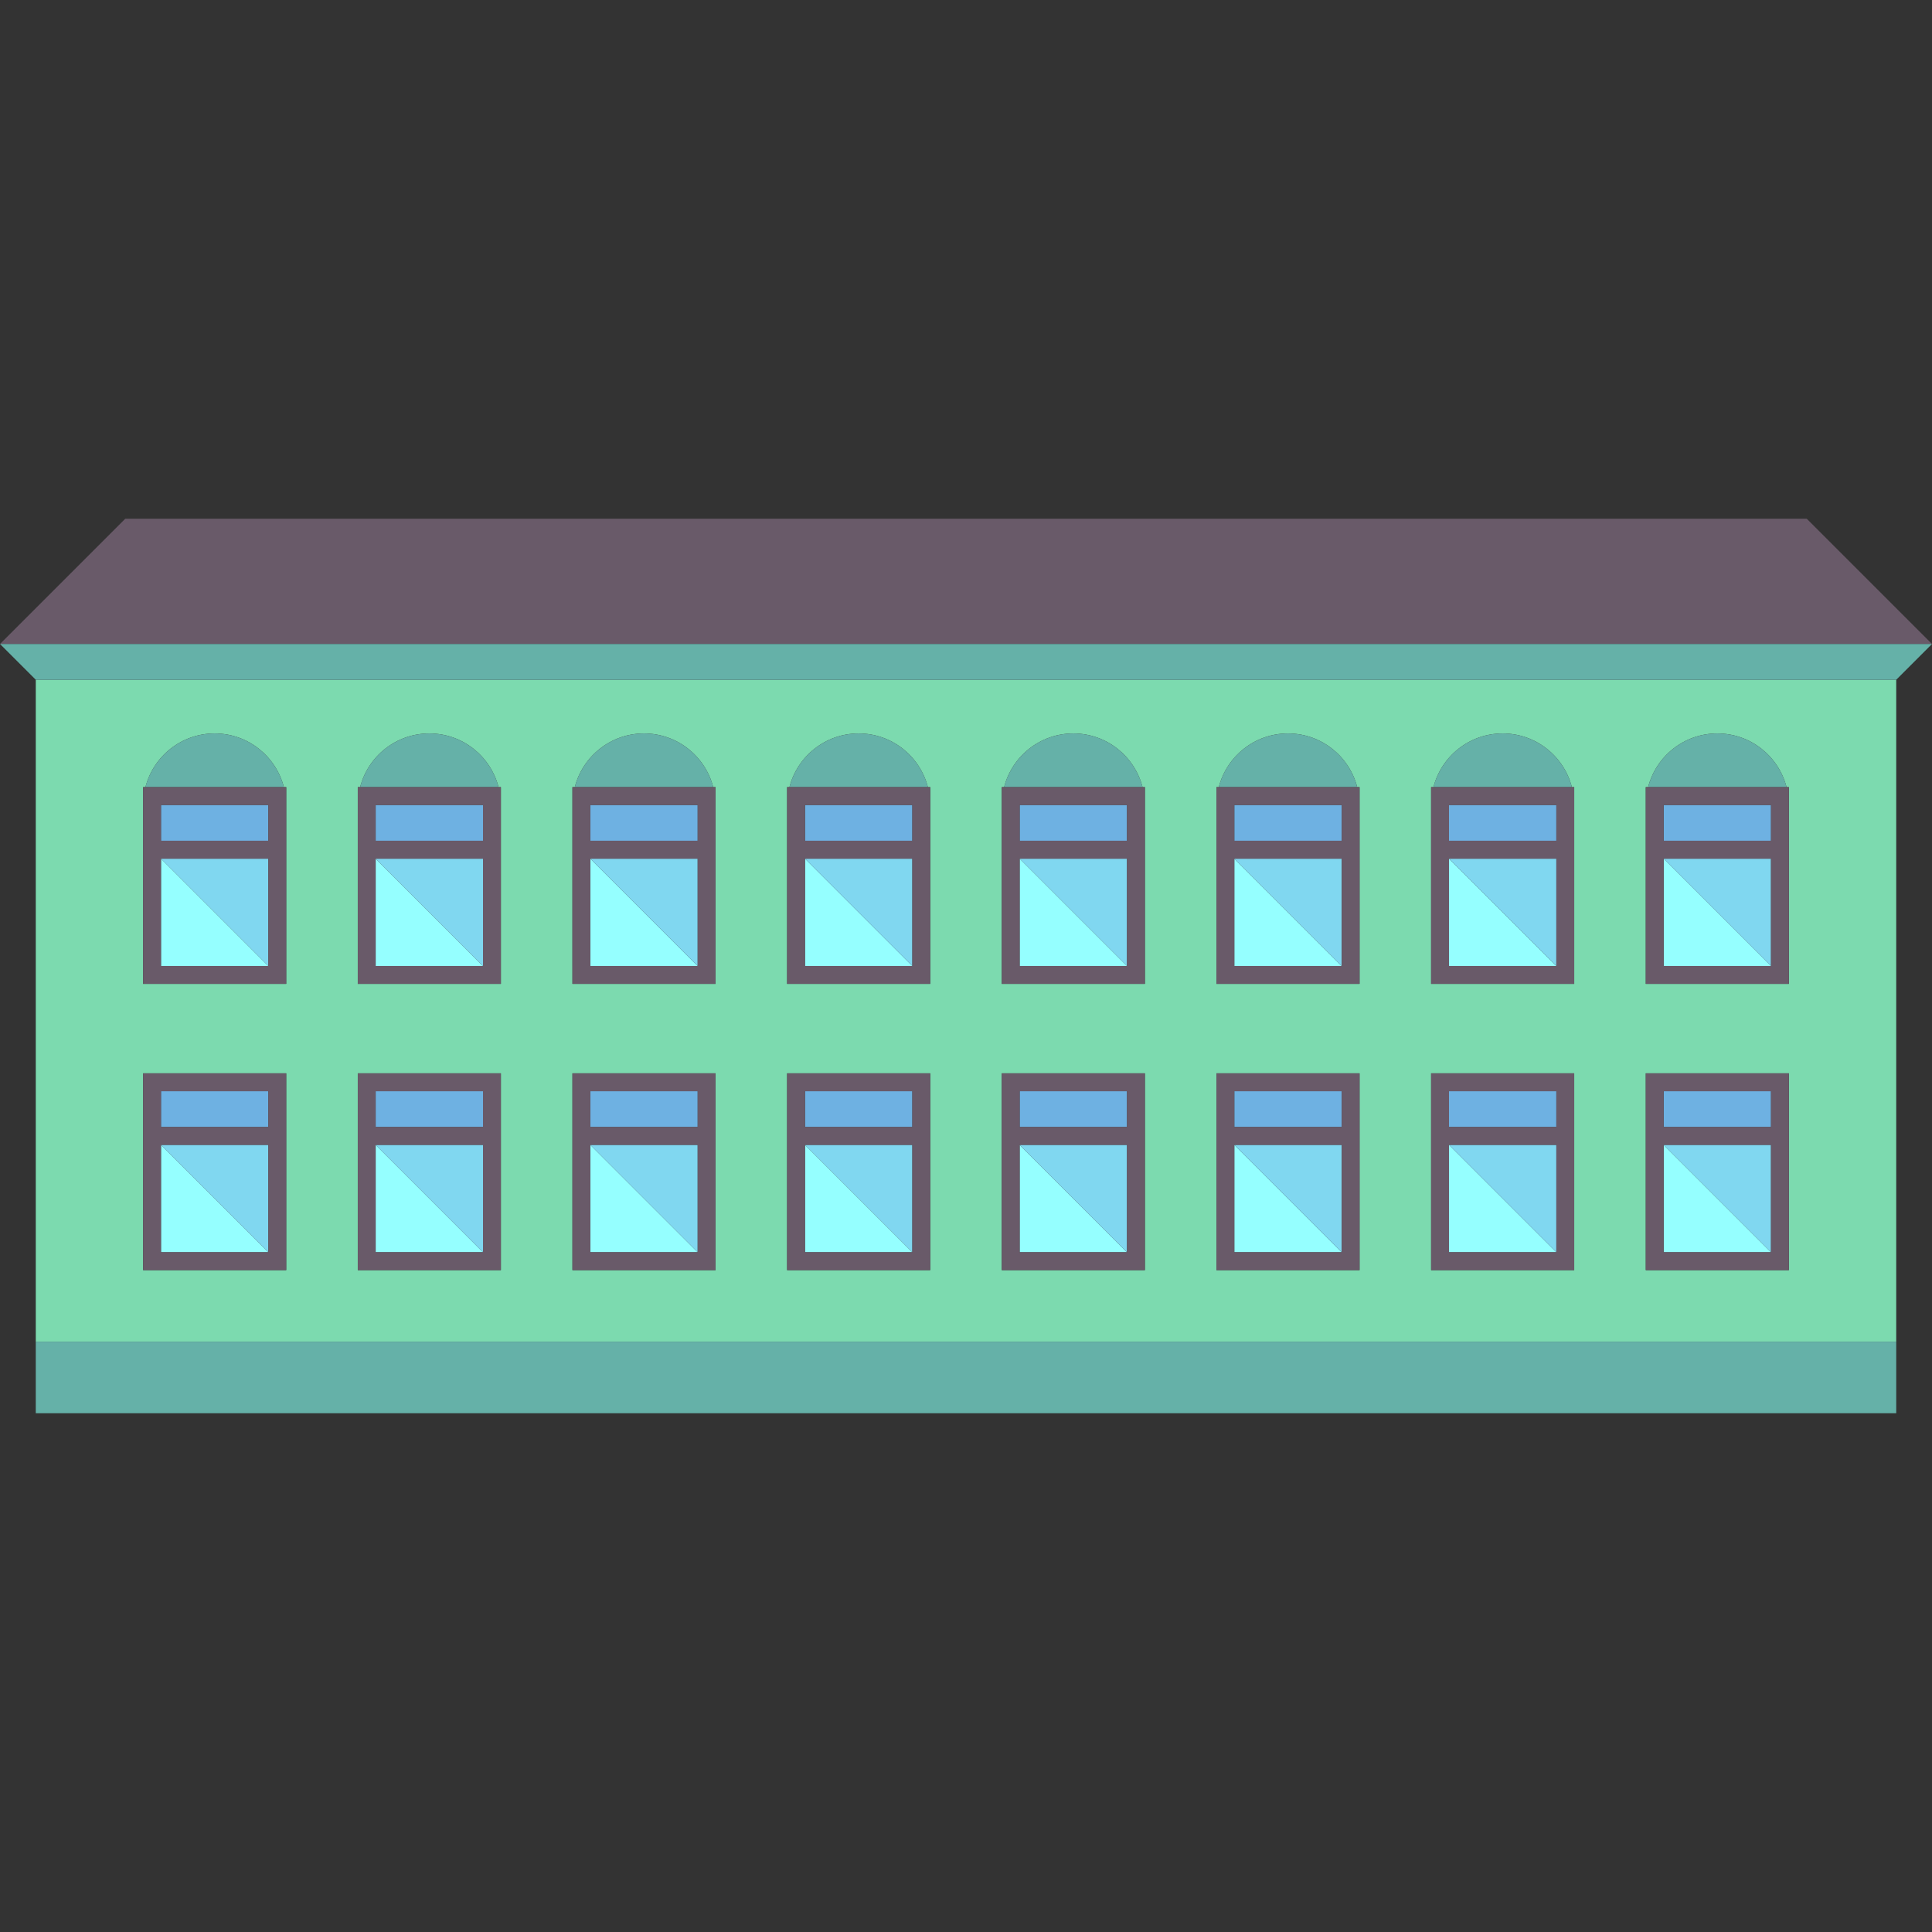 <?xml version="1.0" encoding="iso-8859-1"?>
<!-- Generator: Adobe Illustrator 19.0.0, SVG Export Plug-In . SVG Version: 6.00 Build 0)  -->
<svg version="1.1" id="Capa_1" xmlns="http://www.w3.org/2000/svg" xmlns:xlink="http://www.w3.org/1999/xlink" x="0px" y="0px"
	 viewBox="0 0 480 480" style="enable-background:new 0 0 480 480;" xml:space="preserve">
<rect x="0" y="0" width="480" height="480" fill="#333333" stroke="none"/>
<g>
	<path style="fill:#7CDAAF;" d="M8.889,333.333h462.222V168.889H8.889V333.333z M408.889,240v-26.667v-4.444V200v-4.444h0.583
		c1.976-7.663,8.914-13.333,17.195-13.333c8.281,0,15.219,5.67,17.195,13.333h0.583V200v8.889v4.444V240v4.444H440h-26.667h-4.444
		V240z M408.889,311.111v-26.667V280v-8.889v-4.444h4.444H440h4.444v4.444V280v4.444v26.667v4.444H440h-26.667h-4.444V311.111z
		 M355.556,240v-26.667v-4.444V200v-4.444h0.583c1.976-7.663,8.914-13.333,17.195-13.333c8.281,0,15.219,5.67,17.195,13.333h0.583
		V200v8.889v4.444V240v4.444h-4.444H360h-4.444V240z M355.556,311.111v-26.667V280v-8.889v-4.444H360h26.667h4.444v4.444V280v4.444
		v26.667v4.444h-4.444H360h-4.444V311.111z M302.222,240v-26.667v-4.444V200v-4.444h0.583c1.976-7.663,8.914-13.333,17.195-13.333
		s15.219,5.67,17.195,13.333h0.583V200v8.889v4.444V240v4.444h-4.444h-26.667h-4.444V240z M302.222,311.111v-26.667V280v-8.889
		v-4.444h4.444h26.667h4.444v4.444V280v4.444v26.667v4.444h-4.444h-26.667h-4.444V311.111z M248.889,240v-26.667v-4.444V200v-4.444
		h0.583c1.976-7.663,8.914-13.333,17.195-13.333c8.281,0,15.219,5.67,17.195,13.333h0.583V200v8.889v4.444V240v4.444H280h-26.667
		h-4.444V240z M248.889,311.111v-26.667V280v-8.889v-4.444h4.444H280h4.444v4.444V280v4.444v26.667v4.444H280h-26.667h-4.444
		V311.111z M195.556,240v-26.667v-4.444V200v-4.444h0.583c1.976-7.663,8.914-13.333,17.195-13.333
		c8.281,0,15.219,5.67,17.195,13.333h0.583V200v8.889v4.444V240v4.444h-4.444H200h-4.444V240z M195.556,311.111v-26.667V280v-8.889
		v-4.444H200h26.667h4.444v4.444V280v4.444v26.667v4.444h-4.444H200h-4.444V311.111z M142.222,240v-26.667v-4.444V200v-4.444h0.583
		c1.976-7.663,8.914-13.333,17.195-13.333s15.219,5.67,17.195,13.333h0.583V200v8.889v4.444V240v4.444h-4.444h-26.667h-4.444V240z
		 M142.222,311.111v-26.667V280v-8.889v-4.444h4.444h26.667h4.444v4.444V280v4.444v26.667v4.444h-4.444h-26.667h-4.444V311.111z
		 M88.889,240v-26.667v-4.444V200v-4.444h0.583c1.976-7.663,8.914-13.333,17.195-13.333c8.281,0,15.219,5.67,17.195,13.333h0.583
		V200v8.889v4.444V240v4.444H120H93.333h-4.444V240z M88.889,311.111v-26.667V280v-8.889v-4.444h4.444H120h4.444v4.444V280v4.444
		v26.667v4.444H120H93.333h-4.444V311.111z M35.556,240v-26.667v-4.444V200v-4.444h0.583c1.976-7.663,8.914-13.333,17.195-13.333
		c8.281,0,15.219,5.67,17.195,13.333h0.583V200v8.889v4.444V240v4.444h-4.444H40h-4.444V240z M35.556,311.111v-26.667V280v-8.889
		v-4.444H40h26.667h4.444v4.444V280v4.444v26.667v4.444h-4.444H40h-4.444V311.111z"/>
	<path style="fill:#65B1A8;" d="M66.667,195.556h3.862c-1.976-7.663-8.914-13.333-17.195-13.333c-8.281,0-15.219,5.67-17.195,13.333
		H40H66.667z"/>
	<path style="fill:#65B1A8;" d="M120,195.556h3.862c-1.976-7.663-8.914-13.333-17.195-13.333c-8.281,0-15.219,5.67-17.195,13.333
		h3.862H120z"/>
	<path style="fill:#65B1A8;" d="M173.333,195.556h3.862c-1.976-7.663-8.914-13.333-17.195-13.333s-15.219,5.67-17.195,13.333h3.862
		H173.333z"/>
	<path style="fill:#65B1A8;" d="M226.667,195.556h3.862c-1.976-7.663-8.914-13.333-17.195-13.333
		c-8.281,0-15.219,5.67-17.195,13.333H200H226.667z"/>
	<path style="fill:#65B1A8;" d="M280,195.556h3.862c-1.976-7.663-8.914-13.333-17.195-13.333c-8.281,0-15.219,5.67-17.195,13.333
		h3.862H280z"/>
	<path style="fill:#65B1A8;" d="M333.333,195.556h3.862c-1.976-7.663-8.914-13.333-17.195-13.333s-15.219,5.67-17.195,13.333h3.862
		H333.333z"/>
	<path style="fill:#65B1A8;" d="M386.667,195.556h3.862c-1.976-7.663-8.914-13.333-17.195-13.333
		c-8.281,0-15.219,5.67-17.195,13.333H360H386.667z"/>
	<path style="fill:#65B1A8;" d="M440,195.556h3.862c-1.976-7.663-8.914-13.333-17.195-13.333c-8.281,0-15.219,5.67-17.195,13.333
		h3.862H440z"/>
	<rect x="8.889" y="333.333" style="fill:#65B1A8;" width="462.222" height="17.778"/>
	<polygon style="fill:#695A69;" points="240,160 471.111,160 480,160 448.889,128.889 240,128.889 31.111,128.889 0,160 8.889,160 	
		"/>
	<polygon style="fill:#65B1A8;" points="471.111,160 240,160 8.889,160 0,160 8.889,168.889 471.111,168.889 480,160 	"/>
	<polygon style="fill:#95FFFF;" points="40,240 66.667,240 40,213.333 	"/>
	<polygon style="fill:#80D7F0;" points="40,213.333 66.667,240 66.667,213.333 	"/>
	<rect x="40" y="200" style="fill:#6EB1E2;" width="26.667" height="8.889"/>
	<path style="fill:#695A69;" d="M66.667,244.444h4.444V240v-26.667v-4.444V200v-4.444h-0.583h-3.862H40h-3.862h-0.583V200v8.889
		v4.444V240v4.444H40H66.667z M66.667,240H40v-26.667h26.667V240z M40,200h26.667v8.889H40V200z"/>
	<polygon style="fill:#95FFFF;" points="93.333,240 120,240 93.333,213.333 	"/>
	<polygon style="fill:#80D7F0;" points="93.333,213.333 120,240 120,213.333 	"/>
	<rect x="93.333" y="200" style="fill:#6EB1E2;" width="26.667" height="8.889"/>
	<path style="fill:#695A69;" d="M120,244.444h4.444V240v-26.667v-4.444V200v-4.444h-0.583H120H93.333h-3.862h-0.583V200v8.889v4.444
		V240v4.444h4.444H120z M120,240H93.333v-26.667H120V240z M93.333,200H120v8.889H93.333V200z"/>
	<polygon style="fill:#95FFFF;" points="146.667,240 173.333,240 146.667,213.333 	"/>
	<polygon style="fill:#80D7F0;" points="146.667,213.333 173.333,240 173.333,213.333 	"/>
	<rect x="146.667" y="200" style="fill:#6EB1E2;" width="26.667" height="8.889"/>
	<path style="fill:#695A69;" d="M173.333,244.444h4.444V240v-26.667v-4.444V200v-4.444h-0.583h-3.862h-26.667h-3.862h-0.583V200
		v8.889v4.444V240v4.444h4.444H173.333z M173.333,240h-26.667v-26.667h26.667V240z M146.667,200h26.667v8.889h-26.667V200z"/>
	<polygon style="fill:#95FFFF;" points="200,240 226.667,240 200,213.333 	"/>
	<polygon style="fill:#80D7F0;" points="200,213.333 226.667,240 226.667,213.333 	"/>
	<rect x="200" y="200" style="fill:#6EB1E2;" width="26.667" height="8.889"/>
	<path style="fill:#695A69;" d="M226.667,244.444h4.444V240v-26.667v-4.444V200v-4.444h-0.583h-3.862H200h-3.862h-0.583V200v8.889
		v4.444V240v4.444H200H226.667z M226.667,240H200v-26.667h26.667V240z M200,200h26.667v8.889H200V200z"/>
	<polygon style="fill:#95FFFF;" points="253.333,240 280,240 253.333,213.333 	"/>
	<polygon style="fill:#80D7F0;" points="253.333,213.333 280,240 280,213.333 	"/>
	<rect x="253.333" y="200" style="fill:#6EB1E2;" width="26.667" height="8.889"/>
	<path style="fill:#695A69;" d="M280,244.444h4.444V240v-26.667v-4.444V200v-4.444h-0.583H280h-26.667h-3.862h-0.583V200v8.889
		v4.444V240v4.444h4.444H280z M280,240h-26.667v-26.667H280V240z M253.333,200H280v8.889h-26.667V200z"/>
	<polygon style="fill:#95FFFF;" points="306.667,240 333.333,240 306.667,213.333 	"/>
	<polygon style="fill:#80D7F0;" points="306.667,213.333 333.333,240 333.333,213.333 	"/>
	<rect x="306.667" y="200" style="fill:#6EB1E2;" width="26.667" height="8.889"/>
	<path style="fill:#695A69;" d="M333.333,244.444h4.444V240v-26.667v-4.444V200v-4.444h-0.583h-3.862h-26.667h-3.862h-0.583V200
		v8.889v4.444V240v4.444h4.444H333.333z M333.333,240h-26.667v-26.667h26.667V240z M306.667,200h26.667v8.889h-26.667V200z"/>
	<polygon style="fill:#95FFFF;" points="360,240 386.667,240 360,213.333 	"/>
	<polygon style="fill:#80D7F0;" points="360,213.333 386.667,240 386.667,213.333 	"/>
	<rect x="360" y="200" style="fill:#6EB1E2;" width="26.667" height="8.889"/>
	<path style="fill:#695A69;" d="M386.667,244.444h4.444V240v-26.667v-4.444V200v-4.444h-0.583h-3.862H360h-3.862h-0.583V200v8.889
		v4.444V240v4.444H360H386.667z M386.667,240H360v-26.667h26.667V240z M360,200h26.667v8.889H360V200z"/>
	<polygon style="fill:#95FFFF;" points="413.333,240 440,240 413.333,213.333 	"/>
	<polygon style="fill:#80D7F0;" points="413.333,213.333 440,240 440,213.333 	"/>
	<rect x="413.333" y="200" style="fill:#6EB1E2;" width="26.667" height="8.889"/>
	<path style="fill:#695A69;" d="M440,244.444h4.444V240v-26.667v-4.444V200v-4.444h-0.583H440h-26.667h-3.862h-0.583V200v8.889
		v4.444V240v4.444h4.444H440z M440,240h-26.667v-26.667H440V240z M413.333,200H440v8.889h-26.667V200z"/>
	<polygon style="fill:#95FFFF;" points="40,284.444 40,311.111 66.667,311.111 	"/>
	<polygon style="fill:#80D7F0;" points="66.667,284.444 40,284.444 66.667,311.111 	"/>
	<rect x="40" y="271.111" style="fill:#6EB1E2;" width="26.667" height="8.889"/>
	<path style="fill:#695A69;" d="M66.667,315.556h4.444v-4.444v-26.667V280v-8.889v-4.444h-4.444H40h-4.444v4.444V280v4.444v26.667
		v4.444H40H66.667z M40,271.111h26.667V280H40V271.111z M40,284.444h26.667v26.667H40V284.444z"/>
	<polygon style="fill:#95FFFF;" points="93.333,284.444 93.333,311.111 120,311.111 	"/>
	<polygon style="fill:#80D7F0;" points="120,284.444 93.333,284.444 120,311.111 	"/>
	<rect x="93.333" y="271.111" style="fill:#6EB1E2;" width="26.667" height="8.889"/>
	<path style="fill:#695A69;" d="M120,315.556h4.444v-4.444v-26.667V280v-8.889v-4.444H120H93.333h-4.444v4.444V280v4.444v26.667
		v4.444h4.444H120z M93.333,271.111H120V280H93.333V271.111z M93.333,284.444H120v26.667H93.333V284.444z"/>
	<polygon style="fill:#95FFFF;" points="146.667,284.444 146.667,311.111 173.333,311.111 	"/>
	<polygon style="fill:#80D7F0;" points="173.333,284.444 146.667,284.444 173.333,311.111 	"/>
	<rect x="146.667" y="271.111" style="fill:#6EB1E2;" width="26.667" height="8.889"/>
	<path style="fill:#695A69;" d="M173.333,315.556h4.444v-4.444v-26.667V280v-8.889v-4.444h-4.444h-26.667h-4.444v4.444V280v4.444
		v26.667v4.444h4.444H173.333z M146.667,271.111h26.667V280h-26.667V271.111z M146.667,284.444h26.667v26.667h-26.667V284.444z"/>
	<polygon style="fill:#95FFFF;" points="200,284.444 200,311.111 226.667,311.111 	"/>
	<polygon style="fill:#80D7F0;" points="226.667,284.444 200,284.444 226.667,311.111 	"/>
	<rect x="200" y="271.111" style="fill:#6EB1E2;" width="26.667" height="8.889"/>
	<path style="fill:#695A69;" d="M226.667,315.556h4.444v-4.444v-26.667V280v-8.889v-4.444h-4.444H200h-4.444v4.444V280v4.444v26.667
		v4.444H200H226.667z M200,271.111h26.667V280H200V271.111z M200,284.444h26.667v26.667H200V284.444z"/>
	<polygon style="fill:#95FFFF;" points="253.333,284.444 253.333,311.111 280,311.111 	"/>
	<polygon style="fill:#80D7F0;" points="280,284.444 253.333,284.444 280,311.111 	"/>
	<rect x="253.333" y="271.111" style="fill:#6EB1E2;" width="26.667" height="8.889"/>
	<path style="fill:#695A69;" d="M280,315.556h4.444v-4.444v-26.667V280v-8.889v-4.444H280h-26.667h-4.444v4.444V280v4.444v26.667
		v4.444h4.444H280z M253.333,271.111H280V280h-26.667V271.111z M253.333,284.444H280v26.667h-26.667V284.444z"/>
	<polygon style="fill:#95FFFF;" points="306.667,284.444 306.667,311.111 333.333,311.111 	"/>
	<polygon style="fill:#80D7F0;" points="333.333,284.444 306.667,284.444 333.333,311.111 	"/>
	<rect x="306.667" y="271.111" style="fill:#6EB1E2;" width="26.667" height="8.889"/>
	<path style="fill:#695A69;" d="M333.333,315.556h4.444v-4.444v-26.667V280v-8.889v-4.444h-4.444h-26.667h-4.444v4.444V280v4.444
		v26.667v4.444h4.444H333.333z M306.667,271.111h26.667V280h-26.667V271.111z M306.667,284.444h26.667v26.667h-26.667V284.444z"/>
	<polygon style="fill:#95FFFF;" points="360,284.444 360,311.111 386.667,311.111 	"/>
	<polygon style="fill:#80D7F0;" points="386.667,284.444 360,284.444 386.667,311.111 	"/>
	<rect x="360" y="271.111" style="fill:#6EB1E2;" width="26.667" height="8.889"/>
	<path style="fill:#695A69;" d="M386.667,315.556h4.444v-4.444v-26.667V280v-8.889v-4.444h-4.444H360h-4.444v4.444V280v4.444v26.667
		v4.444H360H386.667z M360,271.111h26.667V280H360V271.111z M360,284.444h26.667v26.667H360V284.444z"/>
	<polygon style="fill:#95FFFF;" points="413.333,284.444 413.333,311.111 440,311.111 	"/>
	<polygon style="fill:#80D7F0;" points="440,284.444 413.333,284.444 440,311.111 	"/>
	<rect x="413.333" y="271.111" style="fill:#6EB1E2;" width="26.667" height="8.889"/>
	<path style="fill:#695A69;" d="M440,315.556h4.444v-4.444v-26.667V280v-8.889v-4.444H440h-26.667h-4.444v4.444V280v4.444v26.667
		v4.444h4.444H440z M413.333,271.111H440V280h-26.667V271.111z M413.333,284.444H440v26.667h-26.667V284.444z"/>
</g>
<g>
</g>
<g>
</g>
<g>
</g>
<g>
</g>
<g>
</g>
<g>
</g>
<g>
</g>
<g>
</g>
<g>
</g>
<g>
</g>
<g>
</g>
<g>
</g>
<g>
</g>
<g>
</g>
<g>
</g>
</svg>
